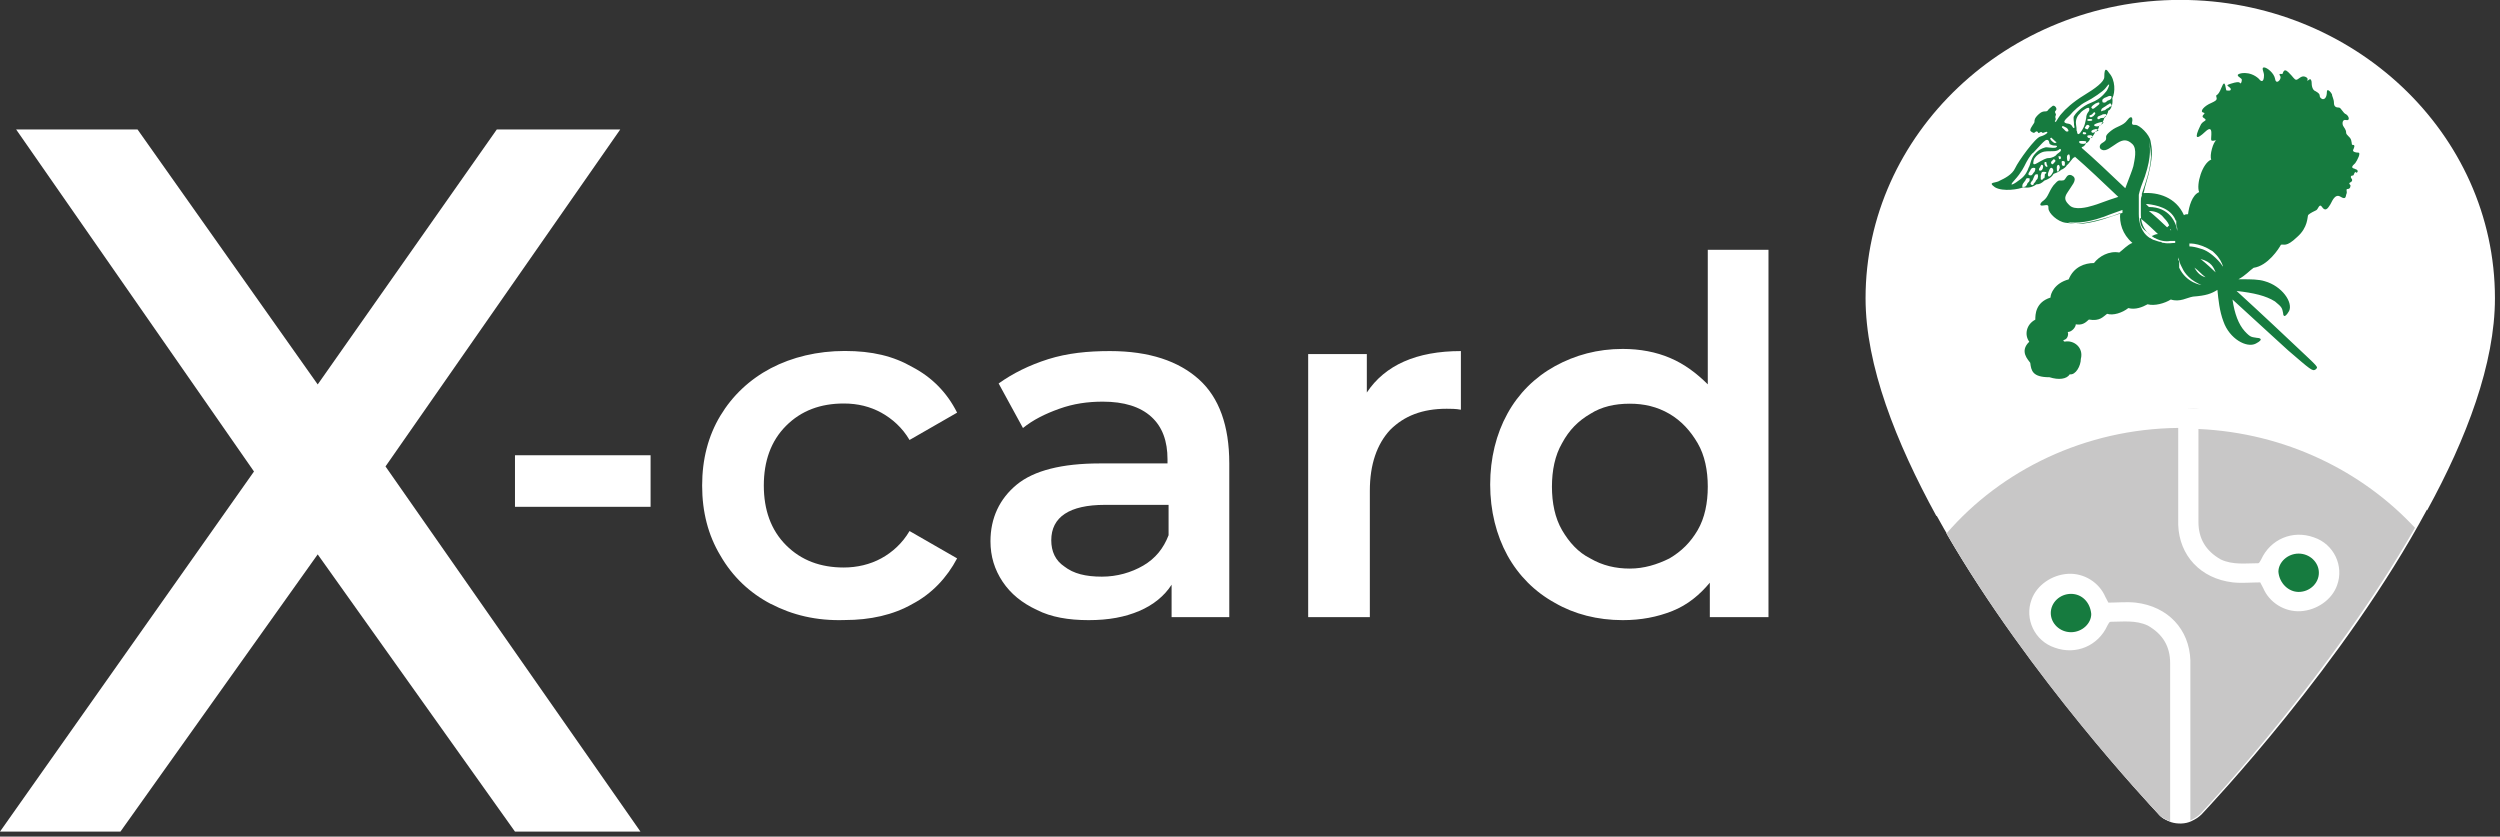 <svg width="257" height="86" viewBox="0 0 257 86" fill="none" xmlns="http://www.w3.org/2000/svg">
<rect x="0" y="0" width="257" height="86" fill="#333333" stroke="none"/>
<g clip-path="url(#clip0_1041_13535)">
<path d="M224.55 42.01C234.43 42.01 243.27 46.05 249.51 52.46C253.57 45.06 256.48 37.37 256.48 30.66C256.48 13.7 241.92 -0.01 224.13 -0.01C206.34 -0.01 191.78 13.8 191.78 30.66C191.78 37.56 194.9 45.45 199.06 53.05C205.3 46.24 214.35 42 224.54 42L224.55 42.01Z" fill="white"/>
<path d="M242.12 17.36C241.6 17.26 241.81 17.06 242.12 16.77C242.33 16.47 242.74 15.69 242.43 15.69C242.12 15.69 241.81 15.59 241.91 15.39C242.01 15.19 242.12 14.9 241.91 14.9C241.7 14.9 241.81 14.8 241.7 14.41C241.59 14.02 241.18 13.92 241.18 13.62C241.18 13.32 240.97 13.13 240.87 12.93C240.77 12.73 240.77 12.24 241.18 12.34C241.6 12.44 241.49 11.95 241.18 11.75C240.87 11.65 240.66 11.06 240.45 11.06C240.14 11.06 239.93 10.96 239.93 10.57C239.93 10.18 239.72 9.88 239.72 9.68C239.62 9.48 239.2 8.99 239.2 9.48C239.2 9.97 238.99 10.17 238.89 10.17C238.79 10.27 238.47 10.07 238.47 9.87C238.47 9.67 238.37 9.57 238.05 9.38C237.74 9.28 237.63 8.89 237.63 8.39C237.53 7.9 237.32 8.29 237.21 8.29C237.1 8.29 237.42 8.09 237 7.9C236.58 7.7 236.27 8.2 236.06 8.2C235.85 8.2 235.75 7.9 235.23 7.41C234.71 6.92 234.71 7.61 234.61 7.61C234.51 7.61 234.19 7.51 234.4 7.81C234.61 8.11 233.98 8.8 233.88 8.11C233.78 7.52 233.05 6.93 232.74 6.93C232.43 6.93 232.74 7.42 232.74 7.72C232.74 8.51 232.43 8.41 232.22 8.11C231.28 7.22 230.04 7.52 230.04 7.72C230.04 7.92 230.46 8.02 230.46 8.21C230.46 8.4 230.36 8.7 230.25 8.51C230.15 8.41 229.94 8.41 229.31 8.61C228.68 8.81 229.1 8.81 229.31 9.1C229.41 9.4 229 9.3 228.89 9.3C228.78 9.3 228.79 7.92 228.37 9C227.95 10.08 227.75 9.59 227.85 9.99C227.95 10.29 227.75 10.38 227.33 10.58C226.6 10.88 226.08 11.47 226.5 11.57C226.92 11.67 226.08 11.87 226.6 12.16C227.02 12.46 226.39 12.36 226.18 12.95C225.56 14.23 225.76 14.43 226.7 13.54C227.64 12.65 227.22 14.23 227.32 14.43C227.53 14.53 227.53 14.43 227.84 14.43C227.53 14.53 227.11 16.01 227.32 16.4C226.38 16.79 225.76 18.96 226.07 19.75C225.34 20.05 225.03 21.23 224.93 22.02C224.83 22.02 224.62 22.02 224.51 22.12C223.68 20.25 221.81 19.75 220.35 19.85C220.45 19.65 220.45 19.36 220.56 19.06C221.5 15.9 221.18 15.21 221.08 14.52C220.98 13.83 219.94 12.84 219.52 12.84C219.21 12.84 219.1 12.84 219.21 12.35C219.21 11.86 218.9 12.05 218.69 12.35C218.27 12.94 217.65 12.94 217.03 13.43C216.41 13.92 216.51 14.02 216.51 14.22C216.51 14.42 216.41 14.52 216.09 14.71C215.77 14.9 215.78 15.3 216.09 15.4C216.51 15.6 217.03 15.1 217.65 14.71C218.27 14.32 218.69 14.32 219.21 14.81C219.73 15.3 219.42 16.49 219.31 17.08C219.21 17.47 218.89 18.26 218.48 19.35C216.82 17.77 215.26 16.29 214.01 15.21V15.11C214.22 15.11 214.43 14.81 214.43 14.72C214.74 14.62 214.85 14.33 214.85 14.23C215.06 14.13 215.37 13.74 215.37 13.54C215.68 13.44 215.79 13.05 215.79 12.95C216 12.95 216.31 12.26 216.31 12.16C216.52 11.96 216.73 11.57 216.73 11.37C216.94 11.37 217.25 10.78 217.15 10.09C217.46 9.5 217.46 8.22 216.84 7.53C216.63 7.23 216.32 6.74 216.32 7.92C216.32 8.41 215.38 9.1 214.24 9.79C213.1 10.48 212.26 11.27 211.95 11.66C211.74 11.86 211.53 12.25 211.33 12.55L211.23 12.45C211.23 12.45 211.33 12.35 211.33 12.25C211.33 12.15 211.23 12.05 211.33 11.86C211.43 11.67 211.12 11.56 211.33 11.37C211.54 11.18 211.23 10.78 211.02 10.88C210.92 10.98 210.6 11.18 210.5 11.37C210.29 11.57 210.08 11.27 209.56 11.76C209.14 12.15 209.14 12.35 209.14 12.55C209.14 12.65 208.72 13.14 208.72 13.34C208.62 13.44 209.03 13.73 209.14 13.64C209.56 13.25 209.45 13.84 209.66 13.64C209.97 13.44 209.87 13.74 210.08 13.64L210.39 13.54L210.49 13.64C210.28 13.84 210.07 13.94 209.76 14.03C209.24 14.13 207.47 16.59 207.16 17.28C206.85 17.97 206.02 18.36 205.6 18.56C205.18 18.86 204.25 18.66 205.08 19.25C205.91 19.74 207.58 19.45 207.99 19.25C208.51 19.35 208.93 19.25 209.34 18.95C209.65 18.95 209.86 18.85 210.17 18.56C210.48 18.46 210.9 18.26 211.11 17.87C211.42 17.77 211.84 17.57 211.84 17.48C212.15 17.38 212.46 17.09 212.46 16.99C212.67 16.89 213.08 16.2 213.19 16.2C213.19 16.2 213.29 16.2 213.29 16.1C214.54 17.18 216.1 18.66 217.76 20.24C216.51 20.63 215.58 21.03 215.16 21.13C214.54 21.33 213.29 21.62 212.77 21.13C212.25 20.64 212.15 20.34 212.56 19.75C212.98 19.06 213.5 18.57 213.18 18.17C212.97 17.97 212.66 17.87 212.45 18.17C212.24 18.47 212.24 18.56 211.93 18.56C211.62 18.56 211.62 18.46 211.1 19.05C210.58 19.74 210.58 20.23 210.06 20.63C209.75 20.83 209.54 21.22 210.06 21.12C210.58 21.02 210.58 21.12 210.58 21.42C210.58 21.91 211.52 22.8 212.35 22.9C213.18 23 213.91 23.2 217.13 22.21C217.44 22.11 217.65 22.01 217.96 21.91C217.86 22.9 218.17 24.08 219.21 24.97C218.69 25.17 218.27 25.66 217.86 25.96C216.82 25.76 215.78 26.35 215.26 27.04C214.32 27.04 213.18 27.43 212.66 28.72C211.2 29.11 210.79 30.2 210.79 30.59C209.23 31.08 209.23 32.37 209.23 32.86C208.29 33.35 208.09 34.44 208.61 35.13C207.57 36.12 208.51 37 208.71 37.3C208.81 38.09 208.92 38.78 210.69 38.78C211.63 39.08 212.46 38.98 212.77 38.48C213.39 38.58 213.91 37.59 213.91 36.9C214.22 35.72 213.18 34.93 212.25 35.12C212.25 35.12 211.94 35.02 212.25 34.92C212.56 34.82 212.67 34.33 212.56 34.13C212.98 34.13 213.39 33.64 213.39 33.34C214.01 33.44 214.33 33.24 214.74 32.85C215.88 33.05 216.2 32.55 216.61 32.26C217.23 32.46 218.17 32.16 218.79 31.67C219.52 31.87 220.25 31.57 220.77 31.28C221.5 31.48 222.54 31.18 223.16 30.79C224.1 31.09 224.82 30.59 225.45 30.49C226.8 30.39 227.32 30.19 227.95 29.8C228.05 30.79 228.16 31.97 228.57 33.05C229.19 34.83 230.96 35.81 231.9 35.32C232.84 34.83 232.21 34.73 232 34.73C231.48 34.63 231.38 34.73 230.75 34.04C230.13 33.35 229.71 32.26 229.5 30.79C232.72 33.75 235.12 35.92 235.22 36.02C237.51 37.99 237.72 38.19 238.03 37.99C238.34 37.69 238.45 37.89 235.85 35.43C235.12 34.74 232.83 32.57 229.92 29.91C231.69 30.11 232.94 30.4 233.87 30.99C234.6 31.58 234.6 31.68 234.7 32.17C234.7 32.37 234.8 32.86 235.32 31.97C235.74 31.08 234.59 29.41 232.82 28.91C232.2 28.71 231.36 28.71 230.53 28.71H230.11C230.84 28.32 231.25 27.82 231.67 27.53C233.13 27.33 234.27 25.56 234.48 25.16C234.79 25.06 235 25.46 236.14 24.37C237.28 23.38 237.18 22.3 237.28 22.1C237.49 21.9 237.9 21.71 238.11 21.61C238.32 21.51 238.42 20.82 238.73 21.31C239.15 21.9 239.46 21.11 239.56 21.01C239.66 20.91 239.98 19.83 240.6 20.22C241.22 20.61 241.12 20.12 241.22 19.92C241.32 19.72 241.12 19.43 241.32 19.43C241.63 19.43 241.63 19.13 241.63 19.04C241.53 18.94 241.42 18.84 241.63 18.74C241.84 18.64 241.84 18.44 241.73 18.35C241.63 18.25 241.63 18.05 241.83 18.05C242.03 18.05 241.93 17.85 242.14 17.66C242.24 17.96 242.66 17.46 242.04 17.36H242.12ZM223.09 23.57C223.19 23.57 223.19 23.67 223.19 23.67C223.123 23.67 223.09 23.637 223.09 23.57ZM222.78 23.37C222.16 22.78 221.53 22.19 220.91 21.69C221.53 21.69 221.95 21.89 222.26 22.18C222.57 22.57 222.78 22.67 222.99 23.17L222.78 23.37V23.37ZM221.84 24.06C221.63 24.06 221.42 24.16 221.22 24.26C221.01 24.16 220.91 23.96 220.6 23.77C220.18 23.47 219.98 23.08 219.98 22.39C220.71 22.98 221.33 23.57 221.85 24.07L221.84 24.06ZM226.52 25.34C226.83 25.44 227.14 25.64 227.46 25.83L227.67 26.03C228.19 26.52 228.4 27.02 228.5 27.31V27.41C228.4 27.21 228.19 26.92 227.77 26.52C227.04 25.83 226.52 25.63 226.11 25.53C225.8 25.43 225.38 25.33 225.07 25.33V25.03C225.8 25.03 226.21 25.23 226.53 25.33L226.52 25.34ZM227.77 28C227.35 27.61 226.83 27.11 226.21 26.62C227.35 26.92 227.56 27.51 227.77 28ZM225.59 27.51C226.01 27.81 226.32 28.2 226.73 28.5C226.31 28.4 225.9 28.11 225.59 27.51ZM229.65 28.99C229.65 28.99 229.55 28.99 229.65 28.99C229.55 28.99 229.65 28.99 229.65 28.99ZM223.62 22.58C223.62 22.58 223.62 22.68 223.72 22.68V23.07C223.72 23.27 223.82 23.37 223.82 23.46V24.54V24.74V25.04V25.24V25.34V25.44V25.54V25.64V25.74V25.84V26.14C223.92 26.44 224.03 26.83 224.13 27.13C224.34 27.52 224.44 28.02 225.27 28.71C225.79 29.1 226.31 29.3 226.31 29.3C226.31 29.3 224.75 29.1 224.02 27.52V27.32V27.22V27.12V27.02V26.92C224.02 26.853 223.987 26.787 223.92 26.72V26.62V26.52V26.42V26.32V26.22V25.92V25.82C223.92 25.62 223.92 25.52 223.82 25.33V25.23V23.75C223.72 22.86 222.99 21.28 220.91 21.28L220.6 20.98H220.81C221.64 21.08 223.1 21.37 223.62 22.56V22.58ZM221.12 16.17C221.02 17.55 220.6 18.73 220.18 19.92V20.12C220.08 20.32 220.08 20.51 220.08 20.71V20.81V21.11V21.41V21.61V22V22.1C220.08 23.18 220.6 23.88 221.22 24.27L221.32 24.37C221.42 24.37 221.42 24.47 221.53 24.47C222.05 24.77 222.67 24.86 223.09 24.77H223.61V24.97C223.3 24.97 222.88 25.07 222.47 24.97C222.37 24.97 222.26 24.97 222.16 24.87C221.95 24.87 221.74 24.77 221.43 24.67C221.33 24.67 221.22 24.57 221.22 24.57C221.12 24.57 221.12 24.47 221.01 24.47C220.07 23.88 219.87 22.79 219.87 22V20.92V20.82V20.72V20.62V20.42V20.32V20.22V20.02C219.97 19.53 220.18 18.94 220.49 18.15C221.22 15.98 221.01 14.99 220.91 14.5C221.01 14.8 221.12 15.68 221.12 16.18V16.17ZM213.42 12.82C213.32 12.23 213.63 11.83 213.84 11.64C213.84 11.64 213.94 11.44 214.46 11.15C214.88 10.95 214.77 11.25 214.77 11.35C214.77 11.45 214.46 11.65 214.46 12.14C214.36 12.53 214.36 12.93 213.94 13.52C213.63 14.01 213.52 13.72 213.52 13.52C213.42 13.42 213.52 13.32 213.42 12.83V12.82ZM215.4 11.64C215.4 11.707 215.33 11.807 215.19 11.94C214.88 12.14 214.88 12.04 214.77 11.94C214.77 11.84 214.98 11.84 215.08 11.74C215.29 11.44 215.39 11.54 215.39 11.64H215.4ZM215.4 10.65C215.82 10.45 215.82 10.55 215.82 10.65C215.82 10.75 215.61 10.85 215.4 11.04C215.19 11.23 215.09 11.24 214.98 11.04C215.08 10.84 215.29 10.74 215.4 10.65ZM214.88 12.23C215.02 12.23 215.09 12.263 215.09 12.33C215.09 12.43 214.88 12.43 214.78 12.43C214.68 12.43 214.57 12.43 214.57 12.33C214.57 12.23 214.78 12.23 214.88 12.23ZM214.46 13.71C214.46 13.81 214.36 13.81 214.25 13.81C214.14 13.81 214.04 13.71 214.15 13.61C214.15 13.51 214.25 13.61 214.36 13.61C214.36 13.61 214.46 13.61 214.46 13.71ZM214.15 14.79C213.84 14.79 213.73 14.69 213.73 14.59C213.73 14.49 213.83 14.49 214.04 14.49C214.04 14.49 214.56 14.49 214.46 14.59C214.46 14.723 214.357 14.79 214.15 14.79ZM214.36 13.21C214.26 13.11 214.36 13.11 214.46 12.91C214.56 12.81 214.67 12.81 214.77 12.91C214.87 13.01 214.77 13.01 214.67 13.21C214.57 13.41 214.46 13.21 214.36 13.21ZM214.78 14.2C214.68 14.2 214.57 14.1 214.57 14C214.57 13.9 214.78 13.9 214.88 13.9C215.09 13.9 215.09 14 215.09 14.1C215.09 14.2 214.88 14.2 214.78 14.2ZM215.3 13.61C215.09 13.71 214.99 13.61 214.99 13.51C214.99 13.41 215.2 13.31 215.3 13.31C215.51 13.21 215.72 13.31 215.72 13.41C215.62 13.51 215.41 13.51 215.3 13.61ZM215.82 12.92C215.72 13.02 215.4 13.02 215.3 12.92C215.2 12.82 215.4 12.72 215.72 12.62C216.04 12.52 216.24 12.52 216.24 12.62C216.24 12.62 216.03 12.82 215.82 12.92ZM216.44 11.93L216.34 12.03C216.34 12.13 216.24 12.13 216.03 12.13C215.93 12.13 215.82 12.23 215.82 12.23C215.82 12.23 215.61 12.33 215.61 12.13C215.61 11.93 215.82 11.93 216.03 11.83C216.13 11.73 216.34 11.73 216.45 11.73C216.55 11.73 216.55 11.93 216.45 11.93H216.44ZM216.96 10.94C216.86 10.94 216.75 11.14 216.65 11.14C216.55 11.14 216.44 11.34 216.34 11.34C216.24 11.34 216.03 11.44 216.03 11.44C215.93 11.44 216.03 11.34 216.03 11.24C216.03 11.14 216.45 10.94 216.55 10.85C216.65 10.75 216.76 10.75 216.86 10.65C216.96 10.55 217.07 10.75 217.07 10.85C217.07 10.85 217.07 10.95 216.97 10.95L216.96 10.94ZM216.86 9.86C216.96 9.86 217.07 9.86 217.07 9.96C217.07 10.16 216.97 10.26 216.65 10.35C216.55 10.45 216.44 10.55 216.34 10.55C216.24 10.55 216.13 10.55 216.13 10.45C216.13 10.35 216.03 10.25 216.34 10.06C216.65 9.96 216.76 9.86 216.86 9.86V9.86ZM212.8 11.83C213.11 11.44 213.84 10.75 214.46 10.45C215.08 10.15 216.23 9.37 216.44 9.07C217.17 8.08 216.65 9.27 216.54 9.37C216.43 9.47 216.02 10.16 214.98 10.55C213.94 10.94 213.32 11.73 213.21 11.93C213.1 12.13 213.21 12.42 213.21 12.82C213.31 13.21 213.21 13.21 213.11 13.12C213.01 13.02 213.01 12.82 212.69 12.73C211.86 12.63 212.27 12.34 212.79 11.84L212.8 11.83ZM211.97 13.01C212.07 12.91 212.18 13.01 212.39 13.11C212.6 13.21 212.7 13.5 212.6 13.5C212.39 13.6 212.29 13.4 212.18 13.3L211.97 13.1V13V13.01ZM207.08 18.53C207.81 17.74 208.12 17.05 208.22 16.85C208.32 16.65 208.74 15.86 209.05 15.67C209.26 15.47 209.67 14.98 209.88 14.78C210.09 14.58 210.4 14.19 210.61 14.48C210.71 14.68 210.61 14.78 210.82 14.87C211.03 14.97 211.24 14.97 211.34 14.97C211.44 14.97 211.55 15.07 211.34 15.17C210.92 15.27 210.4 15.07 210.2 15.17C209.89 15.27 209.58 15.37 209.16 15.86C208.74 16.35 208.74 16.94 208.54 17.24C208.44 17.54 208.23 18.03 207.71 18.42C207.09 18.91 206.36 19.31 207.09 18.52L207.08 18.53ZM211.55 15.47C211.86 15.17 211.86 15.37 211.86 15.47C211.86 15.57 211.55 15.77 211.44 15.86C211.34 16.06 210.92 16.25 210.61 16.25C210.3 16.25 209.99 16.45 209.47 16.74C208.85 17.13 209.05 16.64 209.05 16.54C209.05 16.44 209.15 16.15 209.57 15.85C209.99 15.55 210.3 15.55 210.71 15.55C211.12 15.55 211.33 15.55 211.54 15.45L211.55 15.47ZM208.64 18.53C208.64 18.63 208.54 18.73 208.43 18.83C208.33 19.13 208.22 19.22 208.01 19.22C207.8 19.22 207.91 19.12 207.91 19.02C207.91 18.92 208.01 18.82 208.22 18.53C208.32 18.23 208.43 18.33 208.64 18.33V18.53V18.53ZM208.64 17.64C208.74 17.54 208.74 17.25 209.06 17.25C209.27 17.25 209.27 17.35 209.16 17.64C208.95 17.84 208.95 18.03 208.74 18.03C208.53 18.03 208.43 17.93 208.64 17.64ZM209.47 18.33C209.47 18.43 209.26 18.53 209.26 18.63C209.26 18.73 209.05 18.83 209.05 18.93C209.05 19.03 208.95 19.03 208.95 19.03C208.95 19.03 208.74 19.03 208.74 18.83C208.807 18.697 208.877 18.597 208.95 18.53C209.05 18.33 209.16 17.94 209.26 17.94C209.36 17.94 209.47 17.84 209.47 17.94C209.57 18.14 209.47 18.24 209.47 18.33V18.33ZM209.68 17.54C209.58 17.54 209.58 17.34 209.68 17.24C209.78 17.14 209.78 16.94 209.89 16.94C210 16.94 210.1 17.04 209.99 17.33C209.88 17.62 209.68 17.53 209.68 17.53V17.54ZM210.3 17.84C210.2 17.84 210.2 17.94 210.2 18.04C210.2 18.14 210.2 18.34 210.1 18.34C210 18.34 210 18.44 210 18.44C210 18.44 209.9 18.54 209.79 18.44V18.05C209.89 17.85 209.79 17.66 210.1 17.66C210.41 17.66 210.41 17.76 210.31 17.86L210.3 17.84ZM210.4 17.15C210.333 17.15 210.263 17.083 210.19 16.95C210.19 16.85 210.09 16.65 210.29 16.65C210.39 16.65 210.39 16.75 210.39 16.85C210.39 16.95 210.6 17.15 210.39 17.15H210.4ZM211.02 17.74C210.92 17.94 210.71 18.23 210.6 18.13C210.5 18.13 210.5 17.83 210.6 17.64C210.7 17.45 210.7 17.25 210.91 17.25C211.12 17.35 211.12 17.64 211.01 17.74H211.02ZM211.23 16.66C211.13 16.76 211.02 16.96 210.92 16.86C210.82 16.76 210.82 16.66 210.92 16.56L211.13 16.36C211.34 16.46 211.34 16.56 211.23 16.66ZM211.75 17.25C211.65 17.45 211.65 17.64 211.54 17.64C211.43 17.64 211.44 17.44 211.44 17.25C211.44 17.15 211.44 16.95 211.65 16.95C211.65 16.95 211.75 17.05 211.75 17.25ZM211.75 16.36C211.683 16.36 211.65 16.327 211.65 16.26C211.65 16.16 211.55 16.06 211.65 16.06C211.75 16.06 211.86 16.06 211.86 16.16C211.86 16.26 211.86 16.36 211.76 16.36H211.75ZM212.17 17.05C212.07 17.05 211.96 17.05 211.96 16.85C211.96 16.75 211.86 16.55 212.06 16.55C212.26 16.55 212.27 16.65 212.27 16.75C212.27 16.95 212.27 17.05 212.17 17.05ZM212.79 16.26C212.69 16.56 212.79 16.56 212.58 16.56C212.48 16.56 212.48 16.17 212.48 16.17C212.48 15.97 212.58 15.87 212.69 15.87C212.69 15.87 212.79 15.87 212.79 16.26ZM211.33 14.68C211.23 14.78 211.02 14.58 210.91 14.48C210.8 14.38 210.7 14.18 210.81 14.18C210.92 14.18 210.91 14.08 210.91 14.18L211.33 14.57C211.43 14.57 211.43 14.67 211.33 14.67V14.68ZM214.35 22.96C213.83 23.06 212.79 22.96 212.58 22.86C213 22.86 214.14 23.06 216.32 22.27C217.05 21.97 217.67 21.78 218.19 21.58V21.88C216.94 22.27 215.8 22.77 214.34 22.96H214.35ZM229.85 28.98C229.783 28.98 229.783 28.98 229.85 28.98C229.75 28.98 229.85 28.98 229.85 28.98ZM229.64 28.98C229.707 28.98 229.707 28.98 229.64 28.98C229.707 28.98 229.707 28.98 229.64 28.98Z" fill="#167B3F"/>
<path d="M236.3 60.85C237.44 60.85 238.38 59.96 238.38 58.88C238.38 57.8 237.44 56.91 236.3 56.91C235.16 56.91 234.22 57.8 234.22 58.78C234.32 59.96 235.26 60.85 236.3 60.85Z" fill="#167B3F"/>
<path d="M212.9 61.05C211.76 61.05 210.82 61.94 210.82 63.02C210.82 64.1 211.76 64.99 212.9 64.99C214.04 64.99 214.98 64.1 214.98 63.12C214.88 61.94 214.04 61.05 212.9 61.05Z" fill="#167B3F"/>
<path d="M226 44.09V53.66C226 55.34 226.73 56.62 228.29 57.51C229.54 58.1 230.89 57.9 232.14 57.9C232.24 57.9 232.35 57.7 232.45 57.51C233.39 55.44 235.67 54.45 237.86 55.24C239.94 55.93 240.98 58.2 240.25 60.17C239.73 61.65 238.17 62.73 236.51 62.83C234.85 62.93 233.29 61.94 232.66 60.46L232.35 59.87C231.41 59.87 230.48 59.97 229.54 59.87C226.21 59.48 224.03 57.11 223.92 53.95V43.99C214.35 44.09 205.72 48.33 200.1 54.84C208.73 69.73 221.11 82.85 221.84 83.64C222.15 84.03 222.57 84.23 223.09 84.43V68.16C223.09 66.48 222.36 65.2 220.8 64.31C219.55 63.72 218.2 63.92 216.95 63.92C216.85 63.92 216.74 64.12 216.64 64.31C215.7 66.38 213.42 67.37 211.23 66.58C209.15 65.89 208.11 63.62 208.84 61.65C209.36 60.17 210.92 59.09 212.58 58.99C214.24 58.89 215.8 59.88 216.43 61.36L216.74 61.95C217.68 61.95 218.61 61.85 219.55 61.95C222.88 62.34 225.06 64.71 225.17 67.87V84.34C225.59 84.14 225.9 83.95 226.21 83.65C227.04 82.76 239.63 69.35 248.26 54.26C242.85 48.44 234.95 44.5 226 44.1V44.09Z" fill="#C8C7C7"/>
<path d="M227.25 42.01C226.73 42.01 224.13 41.91 223.61 41.91C214.04 42.01 204.68 46.45 199.06 52.96C207.28 67.95 221.11 82.84 221.94 83.73C222.25 84.12 222.67 84.32 223.19 84.52C223.81 84.72 224.65 84.72 225.27 84.42C225.69 84.22 226 84.03 226.31 83.73C227.14 82.84 240.97 68.25 249.5 52.37C243.99 46.45 236.19 42.41 227.24 42.01H227.25Z" fill="white"/>
<path d="M236.3 60.85C237.44 60.85 238.38 59.96 238.38 58.88C238.38 57.8 237.44 56.91 236.3 56.91C235.16 56.91 234.22 57.8 234.22 58.78C234.32 59.96 235.26 60.85 236.3 60.85Z" fill="#167B3F"/>
<path d="M212.9 61.05C211.76 61.05 210.82 61.94 210.82 63.02C210.82 64.1 211.76 64.99 212.9 64.99C214.04 64.99 214.98 64.1 214.98 63.12C214.88 61.94 214.04 61.05 212.9 61.05Z" fill="#167B3F"/>
<path d="M226 44.09V53.66C226 55.34 226.73 56.62 228.29 57.51C229.54 58.1 230.89 57.9 232.14 57.9C232.24 57.9 232.35 57.7 232.45 57.51C233.39 55.44 235.67 54.45 237.86 55.24C239.94 55.93 240.98 58.2 240.25 60.17C239.73 61.65 238.17 62.73 236.51 62.83C234.85 62.93 233.29 61.94 232.66 60.46L232.35 59.87C231.41 59.87 230.48 59.97 229.54 59.87C226.21 59.48 224.03 57.11 223.92 53.95V43.99C214.35 44.09 205.72 48.33 200.1 54.84C208.73 69.73 221.11 82.85 221.84 83.64C222.15 84.03 222.57 84.23 223.09 84.43V68.16C223.09 66.48 222.36 65.2 220.8 64.31C219.55 63.72 218.2 63.92 216.95 63.92C216.85 63.92 216.74 64.12 216.64 64.31C215.7 66.38 213.42 67.37 211.23 66.58C209.15 65.89 208.11 63.62 208.84 61.65C209.36 60.17 210.92 59.09 212.58 58.99C214.24 58.89 215.8 59.88 216.43 61.36L216.74 61.95C217.68 61.95 218.61 61.85 219.55 61.95C222.88 62.34 225.06 64.71 225.17 67.87V84.34C225.59 84.14 225.9 83.95 226.21 83.65C227.04 82.76 239.63 69.35 248.26 54.26C242.85 48.44 234.95 44.5 226 44.1V44.09Z" fill="#C8C7C7"/>
<path d="M52.94 46.8H66.88V52.1H52.94V46.8Z" fill="white"/>
<path d="M79.25 62.09C77.07 60.95 75.3 59.28 74.05 57.1C72.8 55.02 72.18 52.63 72.18 49.92C72.18 47.21 72.8 44.82 74.05 42.74C75.3 40.66 77.07 39 79.25 37.85C81.43 36.71 84.03 36.08 86.84 36.08C89.65 36.08 91.83 36.6 93.81 37.74C95.79 38.78 97.35 40.34 98.39 42.42L93.5 45.23C92.77 43.98 91.73 43.05 90.59 42.42C89.45 41.8 88.2 41.48 86.74 41.48C84.35 41.48 82.37 42.21 80.81 43.77C79.25 45.33 78.52 47.41 78.52 49.91C78.52 52.41 79.25 54.49 80.81 56.05C82.37 57.61 84.35 58.34 86.74 58.34C88.09 58.34 89.44 58.03 90.59 57.4C91.73 56.78 92.77 55.84 93.5 54.59L98.39 57.4C97.35 59.38 95.79 61.04 93.81 62.08C91.83 63.22 89.44 63.74 86.84 63.74C83.93 63.84 81.43 63.22 79.25 62.08V62.09Z" fill="white"/>
<path d="M123.25 39C125.33 40.87 126.37 43.78 126.37 47.63V63.44H120.44V60.11C119.71 61.25 118.57 62.19 117.11 62.81C115.65 63.43 113.99 63.75 111.91 63.75C109.83 63.75 108.06 63.44 106.61 62.71C105.05 61.98 103.91 61.05 103.07 59.8C102.24 58.55 101.82 57.2 101.82 55.64C101.82 53.25 102.76 51.27 104.52 49.82C106.29 48.36 109.2 47.64 113.05 47.64H120.02V47.22C120.02 45.35 119.5 43.89 118.36 42.85C117.22 41.81 115.55 41.29 113.37 41.29C111.81 41.29 110.35 41.5 108.9 42.02C107.44 42.54 106.2 43.16 105.16 44L102.66 39.42C104.12 38.38 105.78 37.55 107.76 36.92C109.74 36.3 111.82 36.09 114.1 36.09C118.16 36.09 121.17 37.13 123.25 39V39ZM117.53 58.14C118.78 57.41 119.61 56.37 120.13 55.02V51.9H113.58C109.94 51.9 108.07 53.15 108.07 55.54C108.07 56.68 108.49 57.62 109.42 58.24C110.36 58.97 111.6 59.28 113.27 59.28C114.83 59.28 116.29 58.86 117.53 58.14V58.14Z" fill="white"/>
<path d="M150.18 36.09V42.12C149.66 42.02 149.14 42.02 148.72 42.02C146.22 42.02 144.35 42.75 142.9 44.2C141.55 45.66 140.82 47.74 140.82 50.44V63.44H134.48V36.4H140.51V40.35C142.38 37.54 145.61 36.09 150.18 36.09V36.09Z" fill="white"/>
<path d="M181.8 25.9V63.44H175.77V59.9C174.73 61.15 173.48 62.19 171.92 62.81C170.36 63.43 168.7 63.75 166.82 63.75C164.22 63.75 161.83 63.13 159.85 61.98C157.77 60.84 156.11 59.17 154.96 57.09C153.82 55.01 153.19 52.51 153.19 49.81C153.19 47.11 153.81 44.61 154.96 42.53C156.1 40.45 157.77 38.79 159.85 37.64C161.93 36.5 164.22 35.87 166.82 35.87C168.59 35.87 170.25 36.18 171.71 36.81C173.17 37.43 174.41 38.37 175.56 39.51V25.68H181.8V25.89V25.9ZM171.61 57.41C172.86 56.68 173.79 55.75 174.52 54.5C175.25 53.25 175.56 51.69 175.56 50.03C175.56 48.37 175.25 46.81 174.52 45.56C173.79 44.31 172.86 43.27 171.61 42.54C170.36 41.81 169.01 41.5 167.55 41.5C165.99 41.5 164.64 41.81 163.49 42.54C162.24 43.27 161.31 44.2 160.58 45.56C159.85 46.81 159.54 48.37 159.54 50.03C159.54 51.69 159.85 53.25 160.58 54.5C161.31 55.75 162.24 56.79 163.49 57.41C164.74 58.14 166.09 58.45 167.55 58.45C169.01 58.45 170.36 58.03 171.61 57.41Z" fill="white"/>
<path d="M52.94 85.49H65.84L39.63 47.95L63.76 13.31H51.07L32.66 39.52L14.14 13.31H1.66L26.11 48.47L0 85.49H12.38L32.66 56.99L52.94 85.49Z" fill="white"/>
</g>
<defs>
<clipPath id="clip0_1041_13535">
<rect width="256.48" height="85.49" fill="white"/>
</clipPath>
</defs>
</svg>
